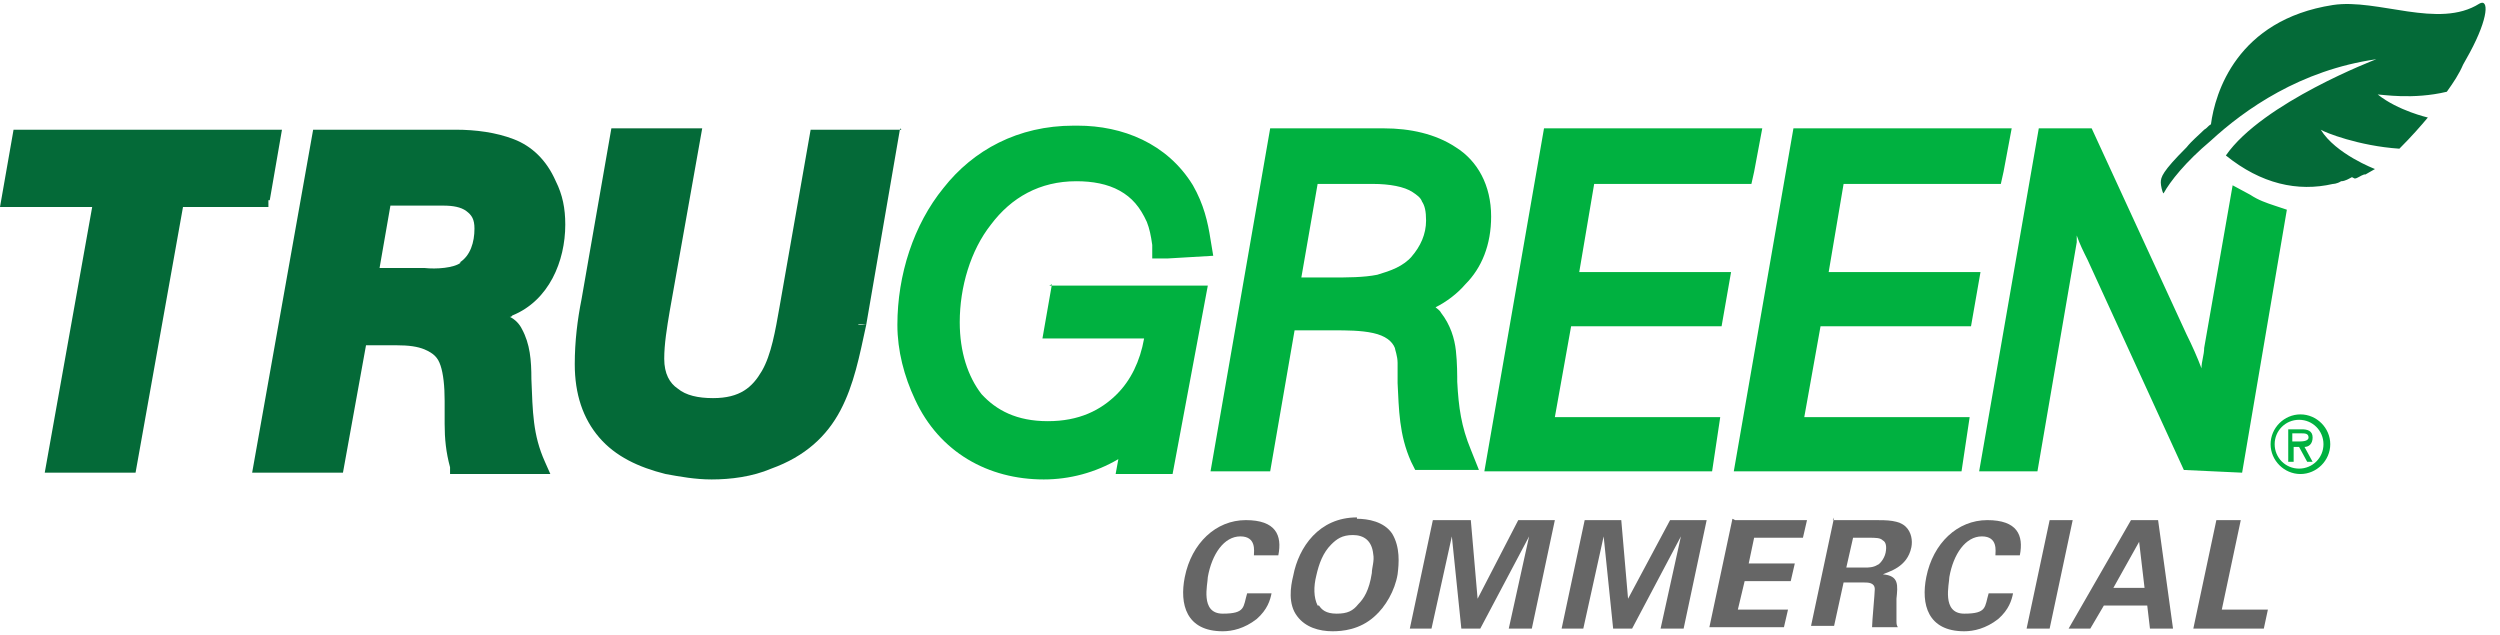 <svg width="126" height="32" viewBox="0 0 126 32" fill="none" xmlns="http://www.w3.org/2000/svg">
<g id="Group">
<g id="Layer_1">
<g id="Group_2">
<path id="Vector" d="M63.197 27.99C63.197 27.785 63.334 27.034 62.514 27.034C61.694 27.034 61.08 27.922 60.874 29.084C60.874 29.425 60.465 30.928 61.626 30.928C62.788 30.928 62.651 30.587 62.856 29.903H64.086C64.017 30.245 63.881 30.723 63.334 31.201C62.719 31.68 62.104 31.816 61.626 31.816C59.781 31.816 59.44 30.45 59.713 29.084C60.055 27.375 61.284 26.214 62.788 26.214C64.291 26.214 64.632 26.965 64.427 27.99H63.266H63.197Z" fill="#666666"/>
<path id="Vector_2" d="M68.39 26.146C68.936 26.146 69.756 26.282 70.166 26.897C70.576 27.581 70.508 28.4 70.439 28.947C70.303 29.767 69.825 30.587 69.278 31.065C68.526 31.748 67.638 31.816 67.16 31.816C66.477 31.816 65.793 31.611 65.384 31.065C64.905 30.45 65.042 29.562 65.179 29.015C65.452 27.581 66.477 26.077 68.39 26.077V26.146ZM66.477 30.518C66.613 30.723 66.818 30.928 67.365 30.928C67.912 30.928 68.185 30.792 68.458 30.45C68.731 30.177 69.005 29.767 69.141 28.879C69.141 28.605 69.278 28.264 69.21 27.922C69.141 27.239 68.731 26.966 68.185 26.966C67.638 26.966 67.365 27.171 67.092 27.444C66.682 27.854 66.477 28.4 66.34 29.015C66.204 29.562 66.204 30.108 66.408 30.518H66.477Z" fill="#666666"/>
<path id="Vector_3" d="M72.216 26.214H74.129L74.471 30.177L76.52 26.214H78.365L77.204 31.68H76.042L77.067 27.034L74.607 31.68H73.651L73.173 27.034L72.148 31.68H71.055L72.216 26.214Z" fill="#666666"/>
<path id="Vector_4" d="M79.799 26.214H81.712L82.054 30.177L84.172 26.214H86.016L84.855 31.68H83.694L84.718 27.034L82.259 31.68H81.302L80.824 27.034L79.799 31.68H78.706L79.868 26.214H79.799Z" fill="#666666"/>
<path id="Vector_5" d="M87.451 26.214H91.073L90.868 27.102H88.408L88.135 28.4H90.458L90.253 29.288H87.93L87.588 30.723H90.116L89.911 31.611H86.153L87.315 26.146L87.451 26.214Z" fill="#666666"/>
<path id="Vector_6" d="M92.371 26.214H94.489C95.103 26.214 95.718 26.214 96.06 26.556C96.333 26.829 96.401 27.239 96.333 27.581C96.128 28.605 95.172 28.81 94.898 28.947C95.718 29.015 95.65 29.494 95.582 30.177C95.582 30.792 95.582 31.065 95.582 31.201C95.582 31.475 95.582 31.475 95.65 31.611H94.352C94.352 31.338 94.489 29.903 94.489 29.698C94.489 29.357 94.147 29.357 93.942 29.357H92.917L92.439 31.543H91.277L92.439 26.077L92.371 26.214ZM93.054 28.605H94.01C94.147 28.605 94.42 28.605 94.625 28.469C94.693 28.469 94.967 28.195 95.035 27.854C95.103 27.512 95.035 27.307 94.898 27.239C94.762 27.102 94.557 27.102 94.147 27.102H93.395L93.054 28.605Z" fill="#666666"/>
<path id="Vector_7" d="M100.569 27.99C100.569 27.785 100.706 27.034 99.886 27.034C99.066 27.034 98.451 27.922 98.247 29.084C98.247 29.425 97.837 30.928 98.998 30.928C100.16 30.928 100.023 30.587 100.228 29.903H101.458C101.389 30.245 101.253 30.723 100.706 31.201C100.091 31.68 99.476 31.816 98.998 31.816C97.153 31.816 96.812 30.45 97.085 29.084C97.427 27.375 98.656 26.214 100.16 26.214C101.663 26.214 102.004 26.965 101.799 27.99H100.638H100.569Z" fill="#666666"/>
<path id="Vector_8" d="M103.302 26.214H104.464L103.302 31.68H102.141L103.302 26.214Z" fill="#666666"/>
<path id="Vector_9" d="M108.768 26.214L109.52 31.68H108.358L108.221 30.518H106.035L105.352 31.68H104.259L107.402 26.214H108.768ZM108.085 29.63L107.812 27.307L106.513 29.63H108.085Z" fill="#666666"/>
<path id="Vector_10" d="M111.774 26.214H112.935L111.979 30.723H114.302L114.097 31.68H110.544L111.705 26.214H111.774Z" fill="#666666"/>
</g>
<path id="Vector_11" d="M13.596 10.09L14.211 6.537H0.683L0 10.432H4.646L2.255 23.823H6.832L9.223 10.432H13.528V10.09H13.596ZM25.826 15.898C27.67 15.146 28.49 13.165 28.49 11.32C28.49 10.5 28.353 9.817 28.012 9.134C27.534 8.041 26.782 7.357 25.894 7.016C25.006 6.674 23.981 6.537 22.956 6.537H15.782L12.708 23.823H17.285L18.447 17.401C18.993 17.401 19.472 17.401 19.95 17.401C20.633 17.401 21.043 17.469 21.385 17.605C21.863 17.811 22.068 18.015 22.204 18.425C22.341 18.835 22.41 19.45 22.41 20.202C22.41 20.543 22.41 20.953 22.41 21.363C22.41 22.115 22.478 22.798 22.683 23.549V23.891H27.738L27.465 23.276C26.85 21.91 26.85 20.748 26.782 19.109C26.782 18.152 26.714 17.332 26.304 16.581C26.167 16.307 25.962 16.102 25.689 15.966C25.689 15.966 25.689 15.966 25.757 15.966L25.826 15.898ZM23.229 13.233C22.888 13.506 22 13.575 21.385 13.506C20.633 13.506 19.882 13.506 19.13 13.506L19.677 10.363H22.341C22.819 10.363 23.229 10.432 23.503 10.637C23.776 10.842 23.913 11.047 23.913 11.525C23.913 12.208 23.708 12.891 23.161 13.233H23.229ZM45.434 6.537H40.856L39.285 15.488C39.08 16.649 38.875 17.879 38.397 18.699C37.918 19.518 37.304 20.065 35.937 20.065C35.186 20.065 34.571 19.928 34.161 19.587C33.751 19.314 33.477 18.835 33.477 18.084C33.477 17.332 33.614 16.512 33.751 15.693L35.391 6.469H30.813L29.31 15.078C29.105 16.102 28.968 17.196 28.968 18.357C28.968 19.86 29.378 21.09 30.198 22.046C31.018 23.003 32.179 23.549 33.546 23.891C34.297 24.028 35.049 24.164 35.869 24.164C36.825 24.164 37.918 24.028 38.875 23.618C40.583 23.003 41.676 21.978 42.359 20.68C43.043 19.382 43.316 17.947 43.657 16.376H43.248C43.248 16.307 43.657 16.376 43.657 16.376L45.365 6.469L45.434 6.537Z" fill="#046A38"/>
<path id="Vector_12" d="M53.017 14.326L52.539 17.059H57.663C57.458 18.221 56.98 19.177 56.297 19.86C55.477 20.68 54.384 21.227 52.812 21.227C51.241 21.227 50.216 20.68 49.465 19.86C48.781 18.972 48.371 17.742 48.371 16.239C48.371 14.463 48.918 12.618 49.943 11.32C50.968 9.954 52.402 9.134 54.247 9.134C55.067 9.134 55.818 9.27 56.433 9.612C57.048 9.954 57.458 10.432 57.8 11.183C57.936 11.525 58.005 11.867 58.073 12.345V13.028C58.141 13.028 58.825 13.028 58.825 13.028L61.147 12.891L61.011 12.072C60.874 11.183 60.669 10.295 60.123 9.339C58.825 7.221 56.57 6.333 54.315 6.333H54.11C51.309 6.333 49.054 7.562 47.551 9.475C46.048 11.32 45.228 13.848 45.228 16.376C45.228 17.674 45.57 18.972 46.117 20.134C47.346 22.798 49.806 24.164 52.607 24.164C53.905 24.164 55.203 23.823 56.365 23.14L56.228 23.891H59.098L60.874 14.395H52.88L53.017 14.326ZM73.445 19.382C73.445 18.904 73.445 18.289 73.377 17.674C73.309 17.059 73.104 16.376 72.626 15.761C72.557 15.624 72.421 15.556 72.352 15.488C72.899 15.214 73.445 14.804 73.855 14.326C74.675 13.506 75.153 12.345 75.153 10.91C75.153 9.339 74.47 8.109 73.377 7.426C72.352 6.742 71.054 6.469 69.756 6.469H64.017L61.011 23.755H64.017L65.247 16.649H67.228C67.843 16.649 68.594 16.649 69.209 16.786C69.824 16.922 70.166 17.196 70.302 17.537C70.302 17.606 70.439 17.947 70.439 18.289C70.439 18.63 70.439 19.04 70.439 19.314C70.507 20.612 70.507 21.91 71.122 23.276L71.327 23.686H74.538L74.129 22.661C73.65 21.5 73.514 20.543 73.445 19.245V19.382ZM71.191 12.891C70.712 13.438 70.098 13.643 69.414 13.848C68.731 13.985 67.911 13.985 67.091 13.985C66.613 13.985 66.135 13.985 65.588 13.985L66.408 9.27H69.209C70.029 9.27 70.781 9.407 71.191 9.68C71.396 9.817 71.601 9.954 71.669 10.159C71.806 10.364 71.874 10.637 71.874 11.115C71.874 11.798 71.601 12.413 71.122 12.96L71.191 12.891ZM80.346 9.27H88.271L88.408 8.655L88.818 6.469H77.818L74.812 23.755H86.29L86.7 21.022H78.365L79.184 16.444H86.768L87.246 13.711H79.594L80.346 9.27ZM92.917 9.27H100.842L100.979 8.655L101.389 6.469H90.389L87.383 23.755H98.861L99.271 21.022H90.936L91.755 16.444H99.339L99.817 13.711H92.165L92.917 9.27ZM113.003 23.823L115.258 10.569L114.643 10.364C114.233 10.227 113.823 10.09 113.413 9.817L112.525 9.339L111.09 17.537C111.09 17.879 110.954 18.221 110.954 18.562C110.749 18.015 110.476 17.401 110.202 16.854L105.42 6.469H102.755L99.749 23.755H102.687L104.668 12.208C104.668 12.072 104.668 12.003 104.668 11.867C104.805 12.277 105.01 12.686 105.215 13.096L110.066 23.686" fill="#00B140"/>
<path id="Vector_13" d="M114.438 22.388C114.438 21.568 115.122 20.885 115.942 20.885C116.761 20.885 117.445 21.568 117.445 22.388C117.445 23.208 116.761 23.891 115.942 23.891C115.122 23.891 114.438 23.208 114.438 22.388ZM114.643 22.388C114.643 23.071 115.19 23.618 115.873 23.618C116.556 23.618 117.103 23.071 117.103 22.388C117.103 21.705 116.556 21.158 115.873 21.158C115.19 21.158 114.643 21.705 114.643 22.388ZM116.556 23.276H116.283L115.873 22.525H115.6V23.276H115.327V21.637H116.01C116.283 21.637 116.556 21.705 116.556 22.047C116.556 22.388 116.351 22.525 116.147 22.525L116.556 23.276ZM115.532 21.841V22.251H115.805C116.01 22.251 116.351 22.251 116.351 22.047C116.351 21.841 116.147 21.841 116.01 21.841H115.6H115.532Z" fill="#00B140"/>
<path id="Vector_14" d="M118.674 8.997C118.811 8.997 118.948 8.86 119.153 8.792C119.153 8.792 119.153 8.792 119.221 8.792C119.357 8.724 119.562 8.587 119.699 8.519C119.699 8.519 117.718 7.767 116.966 6.537C117.171 6.674 118.879 7.357 120.929 7.494C121.544 6.879 122.022 6.333 122.364 5.923C122.364 5.923 120.861 5.581 119.836 4.761C120.041 4.761 121.612 5.034 123.32 4.624C123.662 4.146 123.935 3.736 124.14 3.258L124.482 2.643C125.438 0.867 125.438 -0.09 124.96 0.184C122.91 1.482 119.836 -0.09 117.581 0.252C112.73 1.003 111.637 4.693 111.432 6.264C111.296 6.333 111.227 6.469 111.091 6.537C110.817 6.811 110.476 7.084 110.202 7.426C108.973 8.655 108.904 8.929 108.904 9.202C108.904 9.339 108.973 9.68 109.041 9.749C109.383 9.134 110.134 8.177 111.432 7.084C113.14 5.513 115.941 3.531 119.767 2.985C119.767 2.985 114.028 5.171 112.184 7.836C113.96 9.27 115.805 9.68 117.581 9.27C117.581 9.27 117.786 9.27 117.991 9.134C118.196 9.134 118.401 8.997 118.538 8.929L118.674 8.997Z" fill="#046A38"/>
</g>
</g>
</svg>
